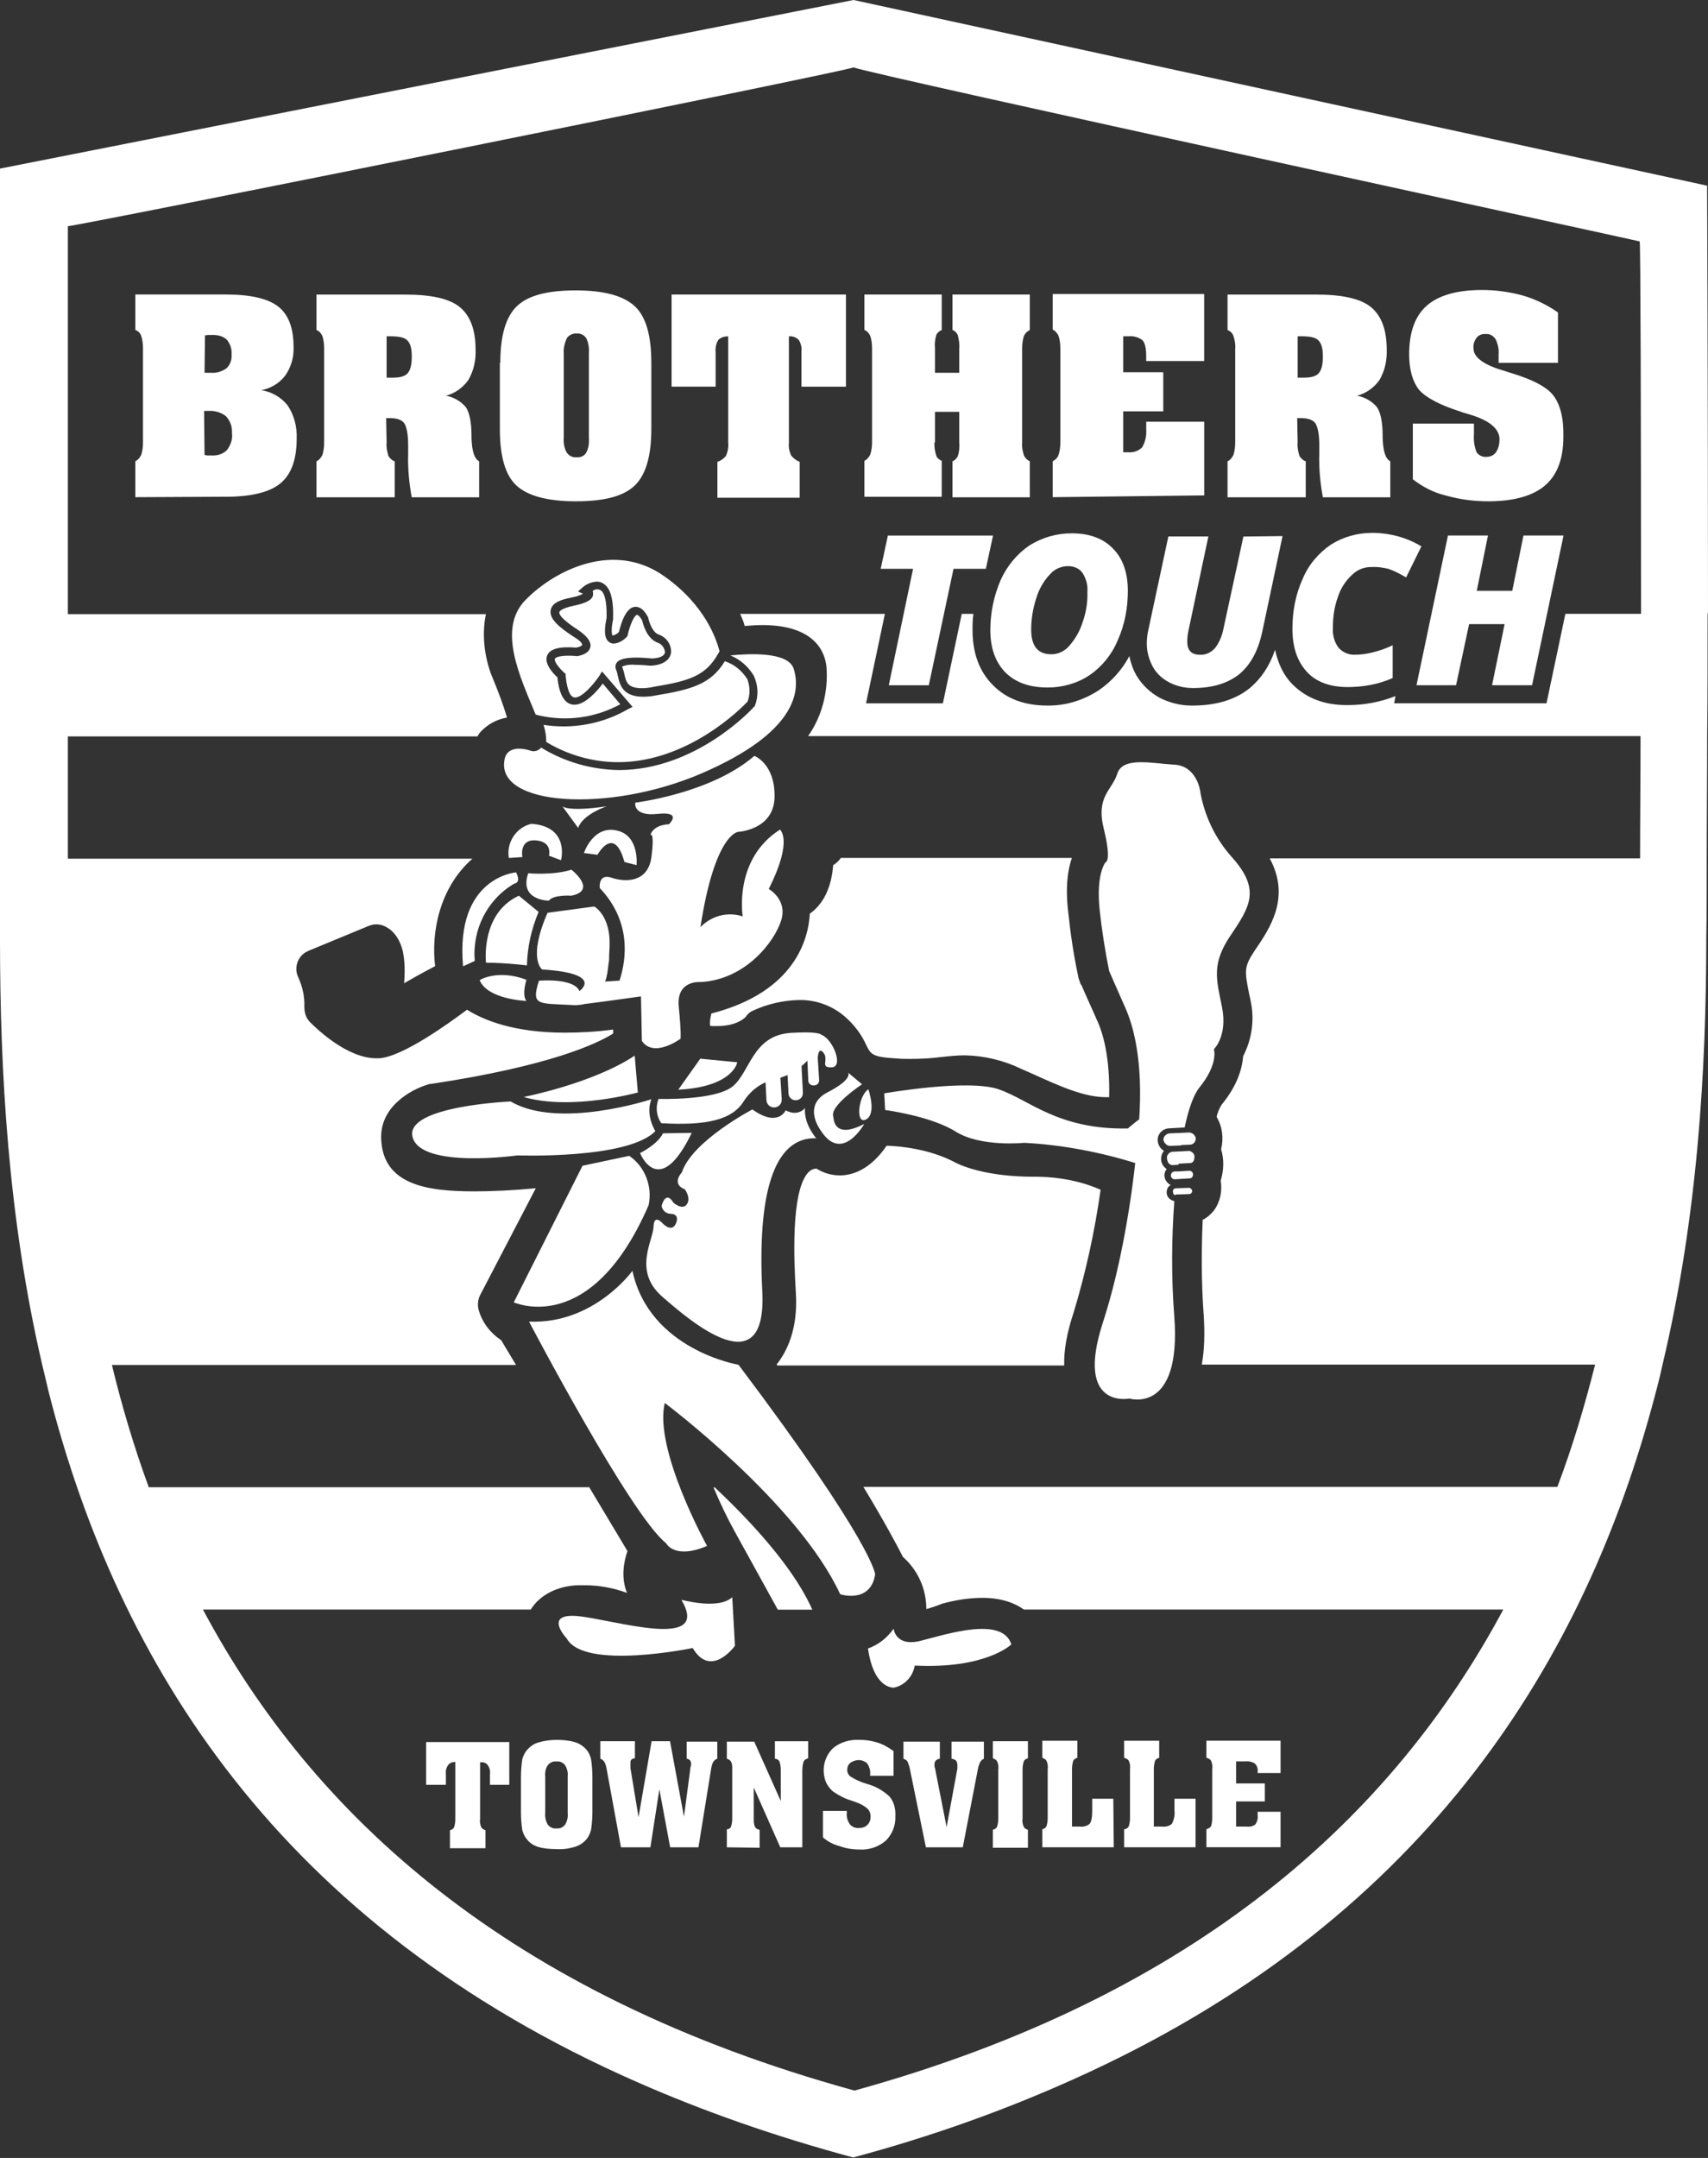 <?xml version="1.0" encoding="UTF-8"?><svg id="a" xmlns="http://www.w3.org/2000/svg" viewBox="0 0 382.02 482.56"><rect x="0" y="0" width="382.02" height="482.56" fill="#333333" stroke="none"/><path d="m101.84,393.99c-.6,0-1.21.2-1.61.7-.4.6-.6,1.31-.5,2.01v2.41h-4.42v-9.55h18.6v9.55h-4.32v-2.41c.1-.7-.1-1.41-.5-2.01-.4-.5-1.01-.7-1.71-.6v12.67c-.1.6,0,1.31.3,1.91.2.3.6.5.9.6v4.02h-7.94v-4.02c.4-.1.7-.3.9-.6.2-.6.3-1.21.3-1.91v-12.77Zm14.68,11.26c0,1.31.1,2.72.3,4.02.2.7.5,1.41,1.01,2.01.6.81,1.51,1.41,2.51,1.71,1.31.4,2.71.5,4.12.5,1.41.1,2.81-.1,4.12-.5,1.01-.3,1.91-.9,2.61-1.71.5-.6.8-1.31,1.01-2.11.2-1.31.3-2.71.3-4.02v-7.74c0-1.31-.1-2.72-.3-4.02-.2-.8-.5-1.51-1.01-2.11-.7-.8-1.61-1.41-2.61-1.71-1.41-.4-2.71-.5-4.12-.5s-2.81.2-4.12.6c-1.01.3-1.81.91-2.51,1.71-.5.6-.8,1.31-1.01,2.01-.2,1.31-.3,2.71-.3,4.02v7.84Zm5.43-7.94c-.1-1.01.1-1.91.6-2.61.5-.6,1.21-.9,1.91-.8.7-.1,1.41.2,1.91.8.5.81.7,1.71.6,2.61v8.04c.1,1.01-.1,1.91-.6,2.71-.5.6-1.21.9-1.91.8-.7.1-1.41-.2-1.91-.8-.5-.81-.7-1.81-.6-2.71v-8.04m23.52,15.78l2.01-12.97,2.41,12.97h6.33l2.81-17.39c.1-.6.2-1.21.5-1.71.2-.3.5-.6.9-.7v-3.82h-6.84v3.82c.3,0,.6.2.8.4.1.2.2.5.2.81,0,0,0,.2-.1.5-.1.3-.1.5-.1.6l-1.41,10.66-3.12-16.89h-4.12l-2.92,16.99-1.81-10.96v-1.01c0-.4,0-.7.2-.9.2-.2.5-.3.8-.3v-3.82h-7.74v3.92c.4.1.7.4.9.7.3.5.4,1.01.5,1.51l3.22,17.59h6.53Zm24.43.1v-4.02c-.4,0-.8-.3-1.01-.6-.3-.6-.3-1.21-.3-1.81v-7.04l5.93,13.37h4.93v-17.19c0-.7.1-1.41.3-2.01.2-.4.6-.6,1.01-.7v-3.82h-7.44v3.92c.4,0,.8.2,1.01.6.2.6.3,1.21.3,1.81v7.04l-5.93-13.27h-6.13v3.82c.4.1.7.3.9.6.3.5.3,1.01.3,1.51v11.36c0,.6-.1,1.21-.3,1.81-.2.3-.5.5-.9.5v4.02l7.34.1Zm14.18-2.31c1.01.9,2.31,1.61,3.92,2.01,1.41.5,2.81.7,4.32.7,2.11.1,4.22-.6,5.83-2.01,1.41-1.41,2.21-3.42,2.11-5.43.1-1.61-.3-3.22-1.31-4.42-1.41-1.31-3.12-2.31-5.03-2.81-1.31-.4-2.51-.9-3.62-1.61-.5-.3-.8-.9-.8-1.51s.2-1.21.7-1.61c.6-.4,1.21-.6,1.91-.6s1.41.3,1.91.8c.4.7.7,1.51.6,2.31v.4h5.23v-5.53c-1.1-.8-2.31-1.51-3.62-1.91-1.31-.4-2.61-.6-4.02-.6-2.11-.1-4.22.5-5.83,1.81-2.11,2.01-2.71,5.03-1.61,7.74.4.8,1.01,1.61,1.71,2.11,1.21.81,2.51,1.51,3.92,1.91l1.11.4c.9.3,1.81.8,2.51,1.41.5.5.7,1.11.7,1.81s-.2,1.31-.7,1.81-1.11.7-1.81.7c-.81.1-1.61-.2-2.11-.8-.5-.7-.8-1.61-.7-2.51v-.5h-5.33v5.93m31.27,2.21l3.42-17.69c.1-.5.3-1.01.5-1.41.2-.3.5-.6.8-.7v-3.82h-7.24v3.82c.4,0,.7.2,1.01.4.2.3.3.6.3.91v.9l-2.41,13.07-2.61-13.27c-.1-.1-.1-.3-.1-.4v-.4c0-.3.1-.6.3-.81.2-.2.6-.4.9-.4v-3.82h-8.14v3.82c.3.1.7.3.9.6.2.5.4,1.01.5,1.51l3.62,17.69h8.24Zm13.37-17.39c0-.7.1-1.31.3-1.91.2-.3.5-.5.9-.6v-3.82h-7.84v3.82c.3.1.7.3.91.6.3.6.4,1.31.3,1.91v10.96c0,.7-.1,1.31-.3,1.91-.2.3-.5.5-.91.6v4.02h7.84v-4.02c-.4-.1-.7-.3-.9-.6-.3-.6-.4-1.31-.3-1.91v-10.96Zm20.31,6.53h-4.73v2.61c0,1.61-.2,2.61-.6,3.02-.6.5-1.41.7-2.21.6h-1.71v-12.87c0-.7.1-1.31.3-1.91.2-.3.5-.5.9-.6v-3.82h-7.84v3.82c.3.1.7.3.9.6.3.6.4,1.31.3,1.91v10.96c0,.7-.1,1.31-.3,1.91-.2.3-.5.5-.9.6v4.02h15.98l-.1-10.86Zm18.4,0h-4.73v2.61c.1,1.1-.1,2.11-.6,3.02-.6.5-1.41.7-2.21.6h-1.81v-12.87c0-.7.1-1.31.3-1.91.2-.3.5-.5.9-.6v-3.82h-7.84v3.82c.4.1.8.3,1.01.6.3.6.4,1.31.3,1.91v10.96c0,.7-.1,1.31-.3,1.91-.2.3-.6.6-1.01.6v4.02h15.98v-10.86Zm19,10.86v-7.94h-5.13v.8c.1.7-.1,1.41-.5,2.01-.5.4-1.21.6-1.91.5h-2.41v-5.63h6.43v-4.02h-6.43v-4.93h2.01c.8-.1,1.61.1,2.21.5.5.5.7,1.21.6,1.91v.2h5.13v-7.24h-16.59v3.82c.4.1.81.3,1.01.6.3.6.4,1.31.3,1.91v10.96c0,.7-.1,1.31-.3,1.91-.3.3-.6.5-1.01.6v4.02h16.59Zm-143.76-168.79l-.7-8.24c-9.35,6.23-24.83,9.25-24.83,9.25,10.66,3.12,25.54-1.01,25.54-1.01m3.92,8.65s-2.31-3.52-.9-7.14c0,0-20.71,6.84-31.47.5,0,0-23.93,1.01-21.92,8.04s23.42,4.02,23.42,4.02c0,0,24.73.91,30.86-5.43m-1.51,16.59c.9-4.22-.8-8.65-4.32-11.06l-10.46,2.21-15.38,30.56c0-.1,17.19,8.14,30.16-21.72m9.65-16.19l-6.43.1c-1.21,2.51-5.13,4.42-5.13,4.42,0,0,4.22,10.66,11.56-4.52m-1.51,12.67s1.41,1.91.4,3.32c-1.01,1.41-3.02-.4-3.02-.4,0,0-1.51-2.92-2.61.7.1,1.01,1.01,1.81,2.01,1.81,0,0,2.11-.1,1.21,2.11-.9,2.21-2.92.1-2.92.1,0,0-2.01-2.41-2.11.7-.1,3.12-4.62,9.85,1.91,15.58,6.53,5.73,23.52,20.21,22.42-1.21-1.11-21.41,2.41-34.48,12.06-34.18,0,0-2.81-3.12-2.51-6.74,0,0-1.51,2.01-4.32.5,0,0-1.71,3.92-7.44-.2,0,0-13.47,7.04-15.78,14.07-.1.1-2.41,2.61.7,3.82m42.53,86.06s-.4-6.84-30.56-46.85c0,0-19.91-3.32-23.73-21.01,0,0-8.55,11.96-23.12,11.36,0,0,22.72,43.33,30.66,49.56,0,0,1.81,3.72,9.15.6,0,0-11.96-21.61-9.45-31.97,0,0,29.76,22.32,39.21,42.73,0,.1,6.84,2.21,7.84-4.42m-43.33,5.73c6.84,11.56-15.38,4.32-23.22,3.62-7.84-.7-2.41,5.03-2.41,5.03,3.92,7.14,28.15,2.11,28.15,2.11,4.12,6.94,9.45-.5,9.45-.5l-.6-10.86c-3.22,2.92-11.36.5-11.36.6m53.48,9.15c-5.63,1.41-6.03-2.71-6.03-2.71-1.41,2.01-3.42,3.62-5.73,4.42,1.31,9.25,5.83,8.75,5.83,8.75,2.41-.5,4.22-2.51,4.62-4.93,15.98.8,21.61-4.73,21.61-4.73-2.01-6.43-14.68-2.21-20.31-.8m-54.19-123.25c12.26-.6,13.27-6.13,13.17-6.13l-8.24-.8-4.93,6.94m41.62,7.64c-7.14,3.72-6.84-1.51-6.94-1.61-.9-2.41,6.43-7.24,6.43-7.24l-3.12-2.61s1.21,1.41-4.62,4.42c-5.83,3.02-1.41,8.65-1.41,8.65,4.73,7.24,9.65-1.61,9.65-1.61m.91-7.74c-2.31,1.51-2.92,8.04-.5,6.74,2.41-1.31.5-6.74.5-6.74m-16.69-94c1.61,5.13.4,14.28-20.51,23.32-20.91,9.05-46.55,7.34-44.13-3.22,0,0,.4-3.62,6.13-1.71.8.1,1.51-.2,2.01-.8,5.23,3.22,11.26,4.93,17.39,5.03,17.19,0,29.76-13.57,30.26-14.18l.1-.1.1-.2c.8-2.11.7-4.52-.3-6.64-1.21-2.01-3.02-3.62-5.23-4.52,4.12-.4,12.97-.9,14.18,3.02m-57.71,10.25c-3.42-8.34-8.75-19.2-2.21-25.74,6.64-6.74,19.8-13.17,30.96-5.23,9.15,6.43,11.66,14.07,12.37,16.79l-.3.5c-2.81,5.03-6.53,6.13-14.48,7.44-.8.2-1.71.3-2.61.3-3.22,0-3.52-1.41-3.92-3.22-.1-.5-.3-1.11-.5-1.61,1.01-.4,1.91-.5,2.92-.4,1.11,0,2.31.1,3.42.2h.1c3.72-.2,4.42-2.11,4.52-2.92.1-1.81-1.01-3.42-2.71-4.02-1.51-.5-2.21-2.92-2.41-3.82v-.1l-.1-.1c-.8-1.51-1.71-2.21-2.71-2.21-2.21,0-3.32,3.92-3.72,5.63-.4.4-.9.7-1.41.8-.3-.2-.3-1.91.1-3.62v-.2c.1-3.72-.4-6.13-1.61-7.34-.6-.6-1.31-.9-2.11-.9-1.11.1-2.21.5-3.12,1.31l-1.01.9,1.11.5c-.9.5-1.81.7-2.81.9-1.91.4-4.12,1.01-4.42,2.81-.3,1.91,1.81,3.72,5.03,5.83,2.01,1.21,2.01,1.71,2.01,1.91s-.7.5-1.31.6c-3.92-.3-5.93.3-6.53,1.81-.7,1.81,1.41,4.02,2.31,4.83.4,4.02,1.71,6.13,3.82,6.13,2.41,0,5.13-3.12,6.33-4.73l3.92,4.62c-5.53,3.02-11.96,3.92-18.2,2.51l-.7-.2Zm142.76,106.36c-.1.1-.2.3-.2.5,0,.3.2.5.5.6,0-.4.1-.91.1-1.31-.1,0-.3.1-.4.2m.1-4.22c-.2.1-.5.1-.6.3-.1.2-.2.4-.2.6,0,.4.3.8.8.8h.5c.1-.5.1-1.1.2-1.71h-.7m-.5-4.12c-.7.1-1.11.7-1.11,1.41s.5,1.21,1.11,1.31l1.41-.1c.1-.9.3-1.81.4-2.71l-1.81.1m-.6-4.22c-.7.1-1.31.7-1.21,1.31,0,.7.6,1.31,1.31,1.31l2.51-.1c.2-.9.3-1.81.5-2.71l-3.12.2m13.67-44.44c4.22-6.33,6.84-10.15.4-17.39-3.82-4.22-6.33-9.45-7.24-15.08,0,0-.8-5.53-5.83-5.73-5.03-.3-11.46-1.81-12.67,2.01-1.21,3.82-4.83,5.03-3.02,12.37,1.81,7.34.4,7.44.4,7.44,0,0-2.21,2.51-1.31,10.86.5,4.52,1.21,9.05,2.11,13.47,0,0,1.61,3.72,3.62,8.24,2.01,4.52,4.32,13.27,2.81,28.35,0,0-1.51,22.52-7.84,42.02-6.33,19.5,5.93,16.99,5.93,16.99,0,0,11.66,3.62,10.05-18.3-.7-8.75-.6-17.79,0-25.84-.9-.2-1.71-.9-1.71-1.91,0-.5.1-1.01.5-1.41.1-.1.3-.2.4-.3-.2-.1-.4-.2-.6-.4-.9-.8-1.11-2.21-.3-3.12q-.1-.1-.2-.2c-1.21-.9-1.41-2.71-.4-3.92-.8-.4-1.31-1.31-1.41-2.21-.1-1.51,1.01-2.71,2.51-2.81l3.52-.2c.9-4.22,2.01-7.34,3.32-8.95,4.32-5.33,3.22-8.55,3.22-8.55,0,0,3.12-2.92,1.81-9.45-1.31-6.43-2.31-9.65,1.91-15.98m-108.07-52.18c.7-1.71.6-3.52,0-5.13-1.21-1.91-2.92-3.32-5.03-4.02-3.12,5.13-7.44,6.33-15.38,7.64-.9.2-1.91.3-2.92.3-4.62,0-5.23-2.81-5.63-4.62-.1-.5-.2-1.01-.4-1.41-.2-.5-.2-1.01.1-1.51.5-.8,1.91-1.21,4.42-1.21,1.21,0,2.41.1,3.62.2,1.71-.1,2.71-.6,2.81-1.41-.1-.9-.7-1.81-1.61-2.11-2.51-.9-3.32-4.22-3.52-5.03-.6-1.01-1.01-1.21-1.11-1.21-.6,0-1.61,2.21-2.11,4.52l-.1.3-.2.2c-.8.8-1.71,1.31-2.81,1.41-.6,0-1.11-.3-1.41-.7-1.01-1.21-.4-4.02-.2-5.03.1-4.12-.6-5.53-1.11-6.03-.6-.5-1.41-.5-2.01,0,.1.3.1.5.1.8-.1,1.11-1.41,1.91-4.42,2.51-2.81.6-3.12,1.31-3.12,1.41-.1.4.2,1.41,4.22,4.02,1.31.9,3.02,2.31,2.71,3.82-.4,1.61-2.51,1.91-2.92,2.01h-.2c-.7-.1-1.31-.1-1.81-.1-2.01,0-2.92.4-3.02.7-.2.6,1.01,2.11,2.11,3.12l.3.2v.4c.3,3.12,1.01,4.93,2.11,4.93,1.61,0,4.12-2.92,5.43-4.83l.6-1.01,6.84,7.94-1.01.5c-5.73,3.32-12.37,4.52-18.9,3.52.4,1.21.6,2.51.6,3.82,4.83,2.92,10.46,4.52,16.09,4.52,15.58,0,27.55-12.06,28.85-13.47m-52.08,40.62s1.61-.1.4-2.51c0,0-13.67,1.01-11.86,21.01l2.61-1.21c-.6-7.04,2.81-13.77,8.85-17.29m1.01,2.71c-8.65,4.02-7.34,14.98-7.34,14.98,4.32,0,9.15.6,9.15.6.1-4.12,1.01-8.14,2.61-11.96l-4.42-3.62m58.71,5.43c1.41-4.73-3.02-7.04-2.81-6.94,5.53-10.96,2.51-13.27,2.51-13.27-10.46,6.64-8.34,19.4-8.34,19.4-3.42-1.11-7.04-.1-9.45,2.41,3.22-21.01,8.44-21.31,8.44-21.31,0,0,8.04-.4,8.14-7.84.1-7.44-4.52-9.15-4.52-9.15-9.75,8.44-26.64,10.46-26.64,10.46,0,0-.6,3.12,5.03,2.51,5.63-.6,2.51,2.31,2.51,2.31-3.52.2-4.12,2.21-4.12,2.41.1-.1.9-.5.2,4.93-.8,5.83-5.93,5.63-8.95,4.62s-2.61,2.31-2.61,2.31c7.04,7.44,6.03,15.78,4.42,20.71l-3.22.2c.1-.3.2-.6.3-.9v-.1l.2-.9c0-.3.1-.5.1-.8.1-.5.1-1.01.2-1.51.1-.5.1-1.01.1-1.51,0-.8.1-1.61.1-2.41.2-6.64-3.42-8.65-3.42-8.65l-10.46,1.41c-4.52,10.35-1.21,12.67-1.21,12.67,14.07.9,8.34,4.83,8.34,4.83-1.31-3.02-9.05-2.31-9.05-2.31-1.81,5.63-.2,5.03,7.34,5.43.8.1,1.51,0,2.31-.1l.4-.1c4.22-.5,11.76-1.61,12.67-1.71h.1l.2,9.95c2.71,3.92,8.65-.5,8.65-.5,0,0,.2-1.11-.4-7.14-.6-6.03,4.83-5.53,4.83-5.53,10.15-.5,16.69-9.15,18.1-13.87m-67.46,13.47c1.81,4.32,10.46,4.62,10.46,4.62-1.11-1.31,0-4.73,0-4.73-6.33-2.41-10.46,0-10.46.1m9.55-27.55s-.8-4.02,3.02-3.72c3.82.3,2.92,3.42,2.92,3.42l2.71,1.01s2.01-7.54-6.64-8.14c-3.42.8-5.63,4.22-5.03,7.64l3.02-.2m18.9-11.36c-8.85,1.31-9.95,0-9.95,0l3.52,4.83c1.11-3.12,6.43-4.83,6.43-4.83m-7.94,14.18c-4.02,1.31-9.65.8-9.65.8-2.11,6.13,4.62,6.13,4.62,6.13,1.01-1.41,5.03-1.11,5.03-1.11,5.93-1.21,0-5.83,0-5.83m2.82-3.72l3.02.4s3.72-6.84,6.03,1.61l2.71.7s.7-6.64-4.42-7.74c-5.23-1.21-7.34,4.93-7.34,5.03m53.18,40.72c-.3-.4-1.71-.8-6.84-.5-8.65.5-9.15,8.75-13.07,11.96-3.92,3.22-16.59,2.81-16.59,2.81-.7,1.81-.5,3.82.6,5.43,10.25.6,15.88-.81,18.4-4.83,1.21-1.91,2.92-3.42,4.93-4.32l.2,3.92c0,.9.7,1.71,1.71,1.71.9,0,1.71-.7,1.71-1.71v-.2l-.3-4.73c.5-.2,1.11-.4,1.61-.6l.2,4.02c0,.9.7,1.61,1.61,1.61s1.61-.7,1.61-1.61v-.2l-.3-5.83c.5-.4.9-.8,1.31-1.21l.2,4.42c0,.7.6,1.21,1.31,1.1.7,0,1.21-.6,1.11-1.31l-.3-4.83s.1-2.71,1.31-1.11c1.21,1.61-.9,3.32,1.81,3.22,2.71-.1.3-6.23-2.21-7.24m83.64,23.12c-.1-.6-.6-1.21-1.41-1.31l-4.52.2c-.7.1-1.31.7-1.31,1.41.1.7.7,1.31,1.41,1.31l4.52-.2c.8,0,1.31-.7,1.31-1.41m-.3,4.22c.1-.6-.4-1.21-1.11-1.41l-4.02.2c-.6.2-1.11.8-1.01,1.41,0,.7.5,1.21,1.11,1.31l4.02-.2c.3,0,.5-.1.7-.3.2-.3.3-.6.3-1.01m-.5,7.54c0-.3-.3-.6-.6-.7l-3.02.1c-.2,0-.4.1-.5.2s-.2.3-.2.5c.1.4.3.7.7.7l3.02-.1c.1,0,.3-.1.4-.2.1-.1.2-.3.2-.5m.2-3.72c0-.4-.4-.8-.8-.8l-3.32.2c-.3,0-.5.1-.6.3-.1.2-.2.4-.2.6,0,.4.3.81.8.81l3.32-.2c.5,0,.8-.4.8-.9m-2.31-12.77c-1.31-7.44-12.27,2.51-12.27,2.51-15.58.3-21.92-6.33-28.85-8.75-6.94-2.41-25.64.9-25.64.9l.2,3.72s10.15,1.31,15.78,4.83c5.63,3.52,15.28,2.51,15.28,2.51,8.35.4,17.29,2.11,25.23,4.63,4.02-12.06,10.25-10.36,10.25-10.36m117.42-112.7c0,9.25,0,18.5-.1,27.24,0,9.75-.1,19-.1,27.34,0,6.74,0,12.87-.1,18.1,0,29.15-1.91,62.23-9.75,95.2-.7,3.32-1.61,6.64-2.51,9.95-15.98,58.21-51.77,115.31-129.49,150.1-14.78,6.64-31.06,12.57-49.06,17.39-17.59-4.73-33.48-10.35-47.95-16.69C62.13,430.38,26.34,371.67,10.96,311.55c-.5-2.11-1.01-4.22-1.51-6.33C1.81,272.44,0,239.57,0,210.01V37.7L190.91,0l190.91,41.52s.2,48.16.2,95.71h0m-14.98,0c0-42.32-.1-83.24-.3-83.24.4,0-171.21-37.2-175.83-38.91-3.72,1.31-176.13,35.99-175.73,35.49v86.76h93.5c-1.11,5.33,0,10.76,1.51,14.28,1.21,2.92,2.31,5.83,3.22,8.85-2.41.4-4.52,1.61-6.13,3.42-.2.3-.3.5-.5.8H15.18v27.34h90.48c-7.44,6.53-9.25,16.59-8.34,24.03-2.71,1.41-5.03,2.71-6.94,3.82.2-2.41.2-4.83-.3-7.24-.9-3.52-2.81-5.03-4.32-5.63-.5-.2-1.11-.3-1.71-.3s-1.21.2-1.71.4l-13.37,5.53s-.1.1-.2.1c-2.21,1.01-3.12,3.72-2.01,5.93.9,2.01,1.41,4.22,1.31,6.53,0,1.31.4,2.51,1.31,3.42,1.41,1.41,8.24,8.04,14.78,8.04h.7c5.33-.4,15.68-7.94,19.6-10.86,3.82,2.41,10.66,5.13,21.82,5.13,3.62,0,7.24-.2,10.86-.7v.9c-3.52,2.21-13.97,7.24-40.72,11.26-.2,0-.4,0-.6.1-4.12,1.21-10.96,5.13-10.56,12.37.5,10.15,10.35,11.56,20.81,11.56,3.92,0,8.44-.2,13.77-.7l-12.47,23.93c-.5,1.01-.6,2.21-.3,3.32.8,2.81,2.61,5.13,5.03,6.74l3.32,5.53H25.03c2.21,9.15,4.93,18.3,8.24,27.34h98.52l8.55,14.28c-.8,2.31-1.51,5.93-.1,9.35-3.02-1.11-6.23-1.71-9.45-1.71h-1.61c-4.73.2-8.55,2.31-10.46,5.43H45.44v.1c24.53,45.94,68.26,86.16,145.67,107.47,76.81-21.21,120.44-61.53,145.07-107.47v-.1h-107.17c-2.11-1.51-5.13-2.61-9.25-2.61-3.02,0-6.13.5-9.05,1.31-.2.1-.3.1-.5.2-1.01.4-2.01.7-3.02,1.01,0-4.52-1.91-8.75-5.23-11.66-1.11-2.21-4.22-8.04-8.85-15.68h155.22c3.42-9.05,6.13-18.2,8.44-27.34h-87.97c.6-3.32.7-7.14.4-11.46-.5-6.94-.5-13.97-.2-20.91,1.01-.5,1.91-1.31,2.61-2.21,1.31-1.91,1.81-4.22,1.41-6.53.7-2.31.8-4.73.1-7.04.6-2.51.3-5.03-1.01-7.24.2-.9.6-1.91,1.11-2.71,3.72-4.52,4.62-8.34,4.83-10.86,2.01-3.92,2.61-8.34,1.61-12.67l-.3-1.41c-1.01-5.03-1.11-5.93,1.21-9.45,3.52-5.13,8.14-11.96,3.42-20.71h82.84c0-8.34.1-17.69.1-27.34h-186.19c3.12-4.42,4.52-9.95,4.12-15.38-.3-3.52-2.71-9.45-14.38-9.45-1.21,0-2.51.1-3.92.2-.2-.9-.6-1.71-1.01-2.71h32.37l-4.22,20.01h17.19l4.22-20.01h2.61c-.2,1.21-.2,2.41-.2,3.62,0,5.13,1.51,9.25,4.52,12.27,3.02,3.12,7.14,4.62,12.26,4.62h.2c4.02,0,7.84-1.21,11.26-3.42,2.92-2.01,5.23-4.62,6.84-7.64.3,1.51.8,2.92,1.51,4.22,1.31,2.21,3.12,3.92,5.33,5.13,2.21,1.11,4.62,1.71,7.04,1.71h.2c5.33,0,9.65-1.31,12.87-3.92,2.51-2.11,4.42-4.93,5.63-8.55.7,3.12,1.91,5.73,3.92,7.74,3.02,3.02,7.04,4.62,12.06,4.62h.4c3.62,0,7.24-.7,10.56-2.01l-.3,1.61h34.08l4.22-20.01h16.89m-185.32,222.68c-.15-.27-.28-.55-.38-.82-4.36-9.17-13.41-18.96-21.45-26.52h-.27c1.4,3.37,3.03,6.77,4.68,9.76l3.77,6.84,5.93,10.75h7.72m64.48-93.9c-4.32-1.91-9.05-2.81-13.87-2.91h-1.1c-11.26,0-16.99-2.81-18-3.42-5.53-2.81-11.86-3.42-14.88-3.52-3.72,5.43-7.74,6.64-10.46,6.64-1.81,0-3.62-.5-5.23-1.51-.7,0-1.31.3-1.81.8-4.02,4.22-3.22,20.21-2.81,27.04.5,8.04-2.01,13.07-4.32,15.98.1,0,.1.1.2.2h64.14c-.1-3.42.6-7.34,2.11-11.86,2.71-8.95,4.73-18.2,6.03-27.45m1.91-20.71c.2-9.05-1.41-14.48-2.81-17.39,0-.1-2.41-5.33-3.42-7.74h-.1l-.5-1.41c0-.1-.1-.3-.1-.5-1.01-4.73-1.71-9.45-2.21-14.18-.7-5.83-.1-9.65.8-12.26h-51.67c-.4.6-1.01,1.21-1.71,1.61-.3,3.62-1.41,8.14-5.23,10.86-.3,5.53-3.22,17.49-22.02,22.32-.2.9-.4,1.81-.3,2.71.2.1.4.1.6.1h1.01c4.22,0,6.03-1.71,6.33-2.01.4-.6.9-1.11,1.61-1.41,3.22-1.51,6.74-2.31,10.25-2.41,3.72-.1,7.44,1.21,10.25,3.62,2.11,1.81,3.82,4.02,4.93,6.53,1.01,2.01,1.31,2.61,6.74,2.92,1.01.1,2.01.1,3.02.1,2.31,0,4.52-.1,6.84-.4,1.81-.2,3.62-.4,5.43-.4,4.32.1,8.65,1.11,12.57,3.02l2.31,1.01c6.64,3.02,11.86,5.33,16.69,5.33h.7M50.37,111.09c5.83,0,9.95-1.01,12.37-3.02s3.62-5.33,3.62-10.05c.1-2.61-.6-5.23-2.01-7.34-1.41-1.81-3.62-3.12-5.93-3.42,2.11-.4,4.02-1.51,5.33-3.22,1.31-1.81,2.01-4.12,1.91-6.43,0-4.22-1.11-7.24-3.42-9.05-2.31-1.81-6.23-2.71-11.86-2.71h-20.11v7.94c.6.2,1.11.7,1.31,1.31.3.9.4,1.91.4,2.81v21.01c0,.9-.1,1.91-.4,2.81-.3.6-.7,1.11-1.31,1.41v8.04l20.11-.1Zm-4.52-36.09c.4-.1,1.01-.1,1.81-.1,1.11,0,2.31.3,3.12,1.11.7.9,1.11,2.01,1.01,3.22.1,1.21-.3,2.31-1.11,3.12-1.01.7-2.21,1.11-3.42,1.01h-1.51l.1-8.34Zm-.2,16.89h.9c1.41-.1,2.92.3,4.02,1.21.9,1.01,1.41,2.31,1.31,3.72.2,1.41-.3,2.71-1.11,3.82-.9.9-2.21,1.31-3.52,1.21h-.9c-.2,0-.4-.1-.6-.1l-.1-9.85Zm40.72,1.61h.8c1.61,0,2.71.4,3.22,1.11.5.7.9,2.31.9,4.93v1.91c-.1,3.22.2,6.53.8,9.75h15.08v-8.04c-1.11-.6-1.61-2.31-1.71-5.23v-.5c0-3.12-.5-5.33-1.31-6.43-1.11-1.31-2.71-2.21-4.42-2.51,2.01-.5,3.82-1.81,5.03-3.52,1.21-2.11,1.71-4.42,1.61-6.84,0-4.42-1.21-7.54-3.52-9.45-2.31-1.91-6.43-2.81-12.26-2.81h-19.8v7.94c.6.2,1.01.7,1.31,1.31.3.9.4,1.91.4,2.81v21.01c0,.9-.1,1.91-.4,2.81-.3.6-.7,1.11-1.31,1.41v8.04h17.49v-8.04c-.6-.2-1.11-.7-1.41-1.21-.3-1.01-.5-2.01-.4-3.02l-.1-5.43Zm.1-18.3h.7c1.91,0,3.22.2,3.92.9.7.7,1.01,1.81,1.01,3.62s-.3,3.02-.9,3.72c-.6.7-1.71,1.01-3.32,1.01h-1.41v-9.25Zm25.33,5.93v14.78c0,6.13,1.21,10.35,3.72,12.67,2.51,2.31,6.94,3.52,13.27,3.52s10.66-1.11,13.17-3.52c2.51-2.41,3.72-6.64,3.72-12.67v-14.78c0-6.13-1.21-10.35-3.72-12.67-2.51-2.31-6.84-3.52-13.17-3.52s-10.66,1.11-13.17,3.52c-2.51,2.41-3.72,6.64-3.72,12.67h-.1Zm19.91,16.79c.1,1.21-.1,2.41-.6,3.32-.4.7-1.31,1.11-2.11,1.01-.9.1-1.71-.3-2.21-1.01-.6-1.01-.8-2.21-.7-3.42v-18.8c-.1-1.11.2-2.31.7-3.42.5-.7,1.41-1.11,2.21-1.01.8-.1,1.61.3,2.11,1.01.5,1.01.7,2.21.6,3.42v18.9m18.5-32.07v20.61h9.85v-7.74c-.1-.9.1-1.91.6-2.71.6-.6,1.41-.8,2.21-.8v23.83c.1,1.01-.1,2.01-.5,2.92-.5.6-1.21,1.11-1.91,1.31v8.04h18.4v-8.04c-.8-.3-1.41-.8-1.91-1.41-.4-.9-.6-1.81-.5-2.81v-23.83c.8-.1,1.61.2,2.21.8.5.8.7,1.71.6,2.71v7.74h9.95v-20.61h-39.01Zm58.91,33.08v-6.84h5.43v6.84c.1,1.01,0,2.01-.3,3.02-.2.5-.7,1.01-1.21,1.21v8.04h17.29v-8.04c-.6-.3-1.01-.7-1.31-1.31-.3-1.01-.5-1.91-.4-2.92v-21.01c0-.9.1-1.91.4-2.81.3-.6.7-1.01,1.31-1.31v-7.94h-17.29v7.94c.6.2,1.01.7,1.21,1.21.2.9.4,1.91.3,2.92v5.43h-5.43v-5.43c-.1-1.01,0-2.01.3-3.02.2-.5.7-.9,1.21-1.11v-7.94h-17.29v7.94c.6.2,1.01.7,1.31,1.31.3.9.4,1.91.4,2.81v20.91c0,.9-.1,1.91-.4,2.81-.3.6-.7,1.11-1.31,1.41v8.04h17.29v-8.04c-.5-.2-1.01-.6-1.21-1.11-.3-1.01-.5-2.01-.4-3.02h.1Zm60.22,11.86v-16.49h-12.97v1.71c.1,1.41-.2,2.81-.91,4.02-.8.8-1.91,1.21-3.12,1.11h-1.11v-9.15h8.95v-8.75h-8.95v-8.04h1.21c1.11-.1,2.21.2,3.12.9.5.6.8,1.71.8,3.32v1.31h12.97v-14.98h-33.88v7.94c.6.3,1.01.8,1.31,1.41.3.9.4,1.91.4,2.81v21.01c0,1.01-.1,1.91-.4,2.81-.2.6-.7,1.11-1.31,1.41v8.04l33.88-.4Zm20.81-17.29h.8c1.61,0,2.71.4,3.22,1.11.5.7.91,2.31.91,4.93v1.91c-.1,3.22.2,6.53.8,9.75h15.08v-8.04c-1.11-.6-1.61-2.31-1.71-5.23v-.5c0-3.12-.5-5.33-1.31-6.43-1.11-1.31-2.72-2.21-4.42-2.51,2.01-.5,3.82-1.81,5.03-3.52,1.21-2.11,1.71-4.42,1.61-6.84,0-4.42-1.21-7.54-3.52-9.45-2.31-1.91-6.44-2.81-12.27-2.81h-19.81v7.94c.6.2,1.11.7,1.31,1.31.3.9.5,1.91.4,2.81v21.01c0,.9-.1,1.91-.4,2.81-.3.6-.7,1.11-1.31,1.41v8.04h17.49v-8.04c-.6-.2-1.11-.7-1.41-1.21-.3-1.01-.5-2.01-.4-3.02l-.1-5.43Zm.1-18.3h.7c1.91,0,3.22.2,3.92.9.7.7,1.01,1.81,1.01,3.62s-.3,3.02-.91,3.72c-.6.7-1.71,1.01-3.32,1.01h-1.41v-9.25Zm25.74,31.97c2.21,1.71,4.73,3.02,7.34,3.62,3.12.9,6.33,1.31,9.55,1.31,5.73,0,9.95-1.21,12.67-3.52,2.71-2.31,4.12-5.93,4.12-10.86.1-4.22-.7-7.24-2.21-9.25-1.51-2.01-4.93-3.72-10.05-5.23l-.9-.3c-4.62-1.31-6.94-3.02-6.94-5.03-.1-.9.2-1.71.7-2.41.5-.6,1.31-.9,2.11-.8.8-.1,1.61.4,2.11,1.11.5,1.01.8,2.21.7,3.32v2.01h13.27v-11.26c-2.41-1.71-5.13-3.02-7.94-3.82-2.92-.8-6.03-1.21-9.05-1.21-5.63,0-9.75,1.21-12.37,3.52-2.61,2.31-3.92,5.93-3.92,10.86,0,3.52.8,6.13,2.21,7.94,1.51,1.71,4.62,3.42,9.45,4.93.4.2,1.01.3,1.91.6,4.42,1.31,6.64,3.22,6.64,5.53,0,1.01-.2,2.01-.8,2.92-.5.7-1.31,1.01-2.11,1.01-.8.1-1.71-.3-2.21-1.01-.5-1.21-.7-2.61-.6-3.92v-2.51h-13.67v12.47m-102.74,20.01h7.24l1.61-7.44h-23.52l-1.61,7.44h7.24l-5.43,26.04h8.95l5.53-26.04Zm26.44-7.94c-3.32,0-6.53.9-9.45,2.71-2.81,1.91-5.03,4.62-6.44,7.74-1.51,3.52-2.31,7.34-2.31,11.16,0,4.02,1.11,7.14,3.32,9.45,2.31,2.31,5.43,3.42,9.55,3.42,3.22,0,6.53-.9,9.25-2.71,2.81-1.91,5.03-4.62,6.33-7.74,1.61-3.52,2.31-7.34,2.31-11.16,0-4.02-1.11-7.24-3.32-9.45-2.21-2.31-5.33-3.42-9.25-3.42m3.52,12.97c.1,2.41-.3,4.83-1.11,7.04-.6,1.91-1.61,3.62-2.92,5.13-1.01,1.21-2.51,1.91-4.02,1.91-3.02,0-4.52-1.81-4.52-5.53,0-2.41.4-4.73,1.11-6.94.6-2.01,1.61-3.82,3.02-5.33,1.01-1.21,2.51-1.91,4.12-1.91,1.31,0,2.51.5,3.22,1.51.8,1.21,1.21,2.71,1.11,4.12m34.89-12.26l-4.42,20.41c-.3,1.61-.9,3.22-1.91,4.52-.9,1.01-2.11,1.61-3.42,1.51-1.91,0-2.81-1.01-2.81-2.92,0-.9.1-1.71.3-2.61l4.42-20.91h-8.95l-4.52,21.11c-.2.9-.3,1.91-.3,2.92,0,1.71.5,3.52,1.31,5.03.8,1.51,2.11,2.71,3.62,3.52,1.71.9,3.52,1.31,5.43,1.31,4.42,0,7.84-1.11,10.35-3.12,2.51-2.11,4.22-5.23,5.13-9.55l4.52-21.31-8.75.1Zm28.65,6.84c1.21-.1,2.51.1,3.82.4,1.41.5,2.71,1.21,3.92,1.91l3.42-6.94c-3.32-2.01-7.14-3.02-11.06-3.02-3.22,0-6.44.9-9.15,2.61-2.81,1.91-5.03,4.52-6.33,7.64-1.61,3.52-2.31,7.34-2.31,11.16,0,4.22,1.11,7.34,3.22,9.65,2.11,2.31,5.23,3.42,9.15,3.42,3.42,0,6.84-.6,10.05-2.01v-7.34c-1.41.7-2.92,1.21-4.52,1.61-1.21.3-2.51.5-3.82.5-1.41.1-2.81-.5-3.72-1.51-1.01-1.31-1.41-2.92-1.31-4.52,0-2.31.3-4.62,1.11-6.84.6-1.91,1.71-3.62,3.12-4.93,1.21-1.21,2.71-1.81,4.42-1.81m42.93-7.04h-8.95l-2.51,12.37h-7.94l2.51-12.37h-8.95l-7.04,33.48h8.85l2.92-13.67h7.94l-2.81,13.67h8.95l7.04-33.48Z" fill="#fff" stroke-width="0"/></svg>